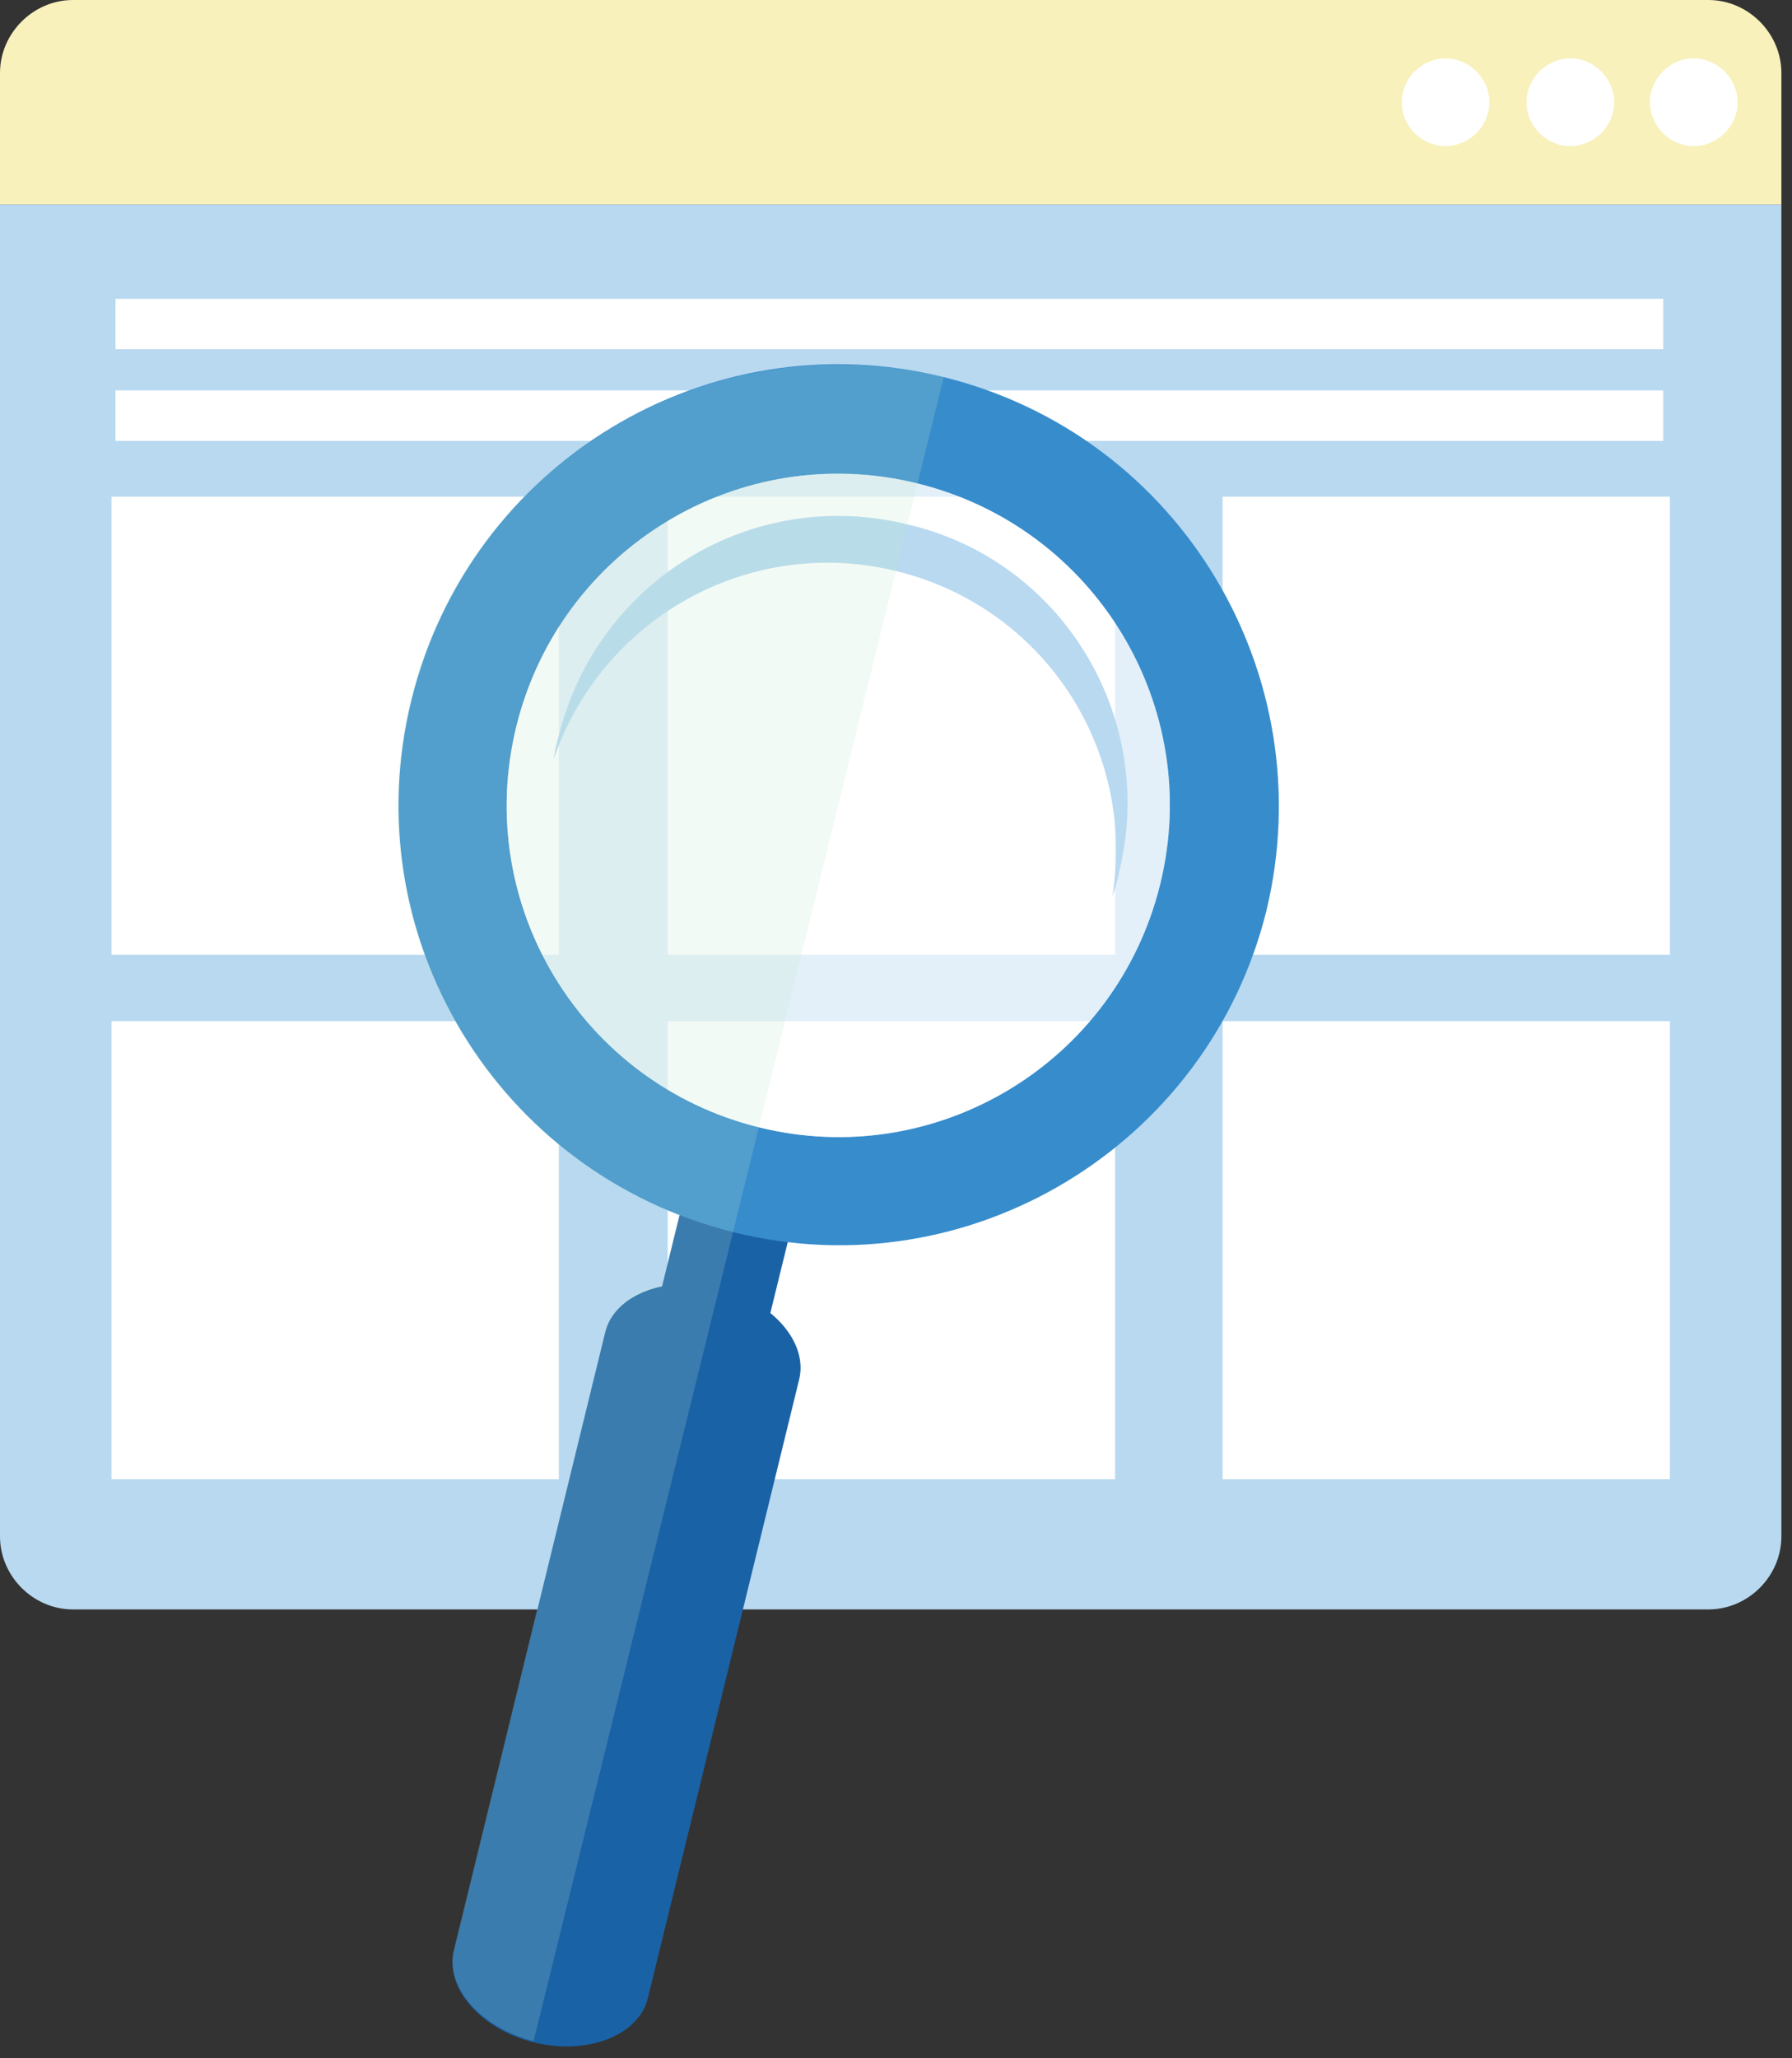 <svg width="135" height="155" viewBox="0 0 135 155" fill="none" xmlns="http://www.w3.org/2000/svg">
<rect x="0" y="0" width="135" height="155" fill="#333333" stroke="none"/>
<g clip-path="url(#clip0_2110_22503)">
<path d="M0 15.4V115.7C0 118.7 2.5 121.2 5.5 121.2H128.7C131.7 121.2 134.2 118.7 134.2 115.7V15.4H0Z" fill="#B8D9F0"/>
<path d="M42.1 37.4H8.4V71.9H42.1V37.4Z" fill="white"/>
<path d="M84 37.4H50.3V71.9H84V37.4Z" fill="white"/>
<path d="M125.8 37.4H92.1V71.9H125.8V37.4Z" fill="white"/>
<path d="M42.1 76.9H8.4V111.4H42.1V76.9Z" fill="white"/>
<path d="M84 76.9H50.3V111.4H84V76.9Z" fill="white"/>
<path d="M125.8 76.9H92.1V111.4H125.8V76.9Z" fill="white"/>
<path d="M134.2 5.5C134.2 2.5 131.7 0 128.7 0H5.5C2.5 0 0 2.5 0 5.5V15.4H134.2V5.5Z" fill="#F8F1BC"/>
<path d="M124.3 7.7C124.3 5.9 125.8 4.4 127.6 4.4C129.4 4.4 130.9 5.9 130.9 7.7C130.9 9.5 129.4 11 127.6 11C125.8 11 124.3 9.5 124.3 7.7Z" fill="white"/>
<path d="M115 7.7C115 5.9 116.5 4.4 118.3 4.4C120.1 4.4 121.6 5.9 121.6 7.7C121.6 9.5 120.1 11 118.3 11C116.5 11 115 9.5 115 7.7Z" fill="white"/>
<path d="M105.6 7.7C105.6 5.9 107.1 4.4 108.9 4.4C110.7 4.4 112.2 5.9 112.2 7.7C112.2 9.5 110.7 11 108.9 11C107.1 11 105.6 9.5 105.6 7.7Z" fill="white"/>
<path d="M125.3 22.5H8.7V26.3H125.3V22.5Z" fill="white"/>
<path d="M125.3 29.4H8.7V33.2H125.3V29.4Z" fill="white"/>
<path d="M52.123 87.726L49.714 97.534L57.872 99.538L60.28 89.73L52.123 87.726Z" fill="#1A62A6"/>
<path d="M71.1 28.4C53.3 24 35.4 34.9 31 52.7C26.6 70.5 37.5 88.4 55.3 92.8C73 97.2 91 86.3 95.4 68.6C99.7 50.8 88.9 32.8 71.1 28.4ZM57.2 84.9C43.8 81.6 35.6 68.1 38.9 54.7C42.2 41.3 55.7 33.1 69.1 36.4C82.5 39.7 90.7 53.2 87.4 66.6C84.1 80 70.6 88.2 57.2 84.9Z" fill="#378CCC"/>
<path d="M34.2 146.9C33.5 149.7 36.2 152.8 40.2 153.8C44.2 154.8 48.1 153.3 48.8 150.5L60.2 103.9C60.9 101.1 58.2 98 54.2 97C50.2 96 46.3 97.5 45.6 100.3L34.2 146.9Z" fill="#1A62A6"/>
<path opacity="0.6" d="M38.9 54.7C42.2 41.3 55.7 33.1 69.1 36.4C82.5 39.7 90.7 53.2 87.4 66.6C84.1 80 70.6 88.2 57.2 84.9C43.8 81.6 35.6 68.1 38.9 54.7Z" fill="white"/>
<path d="M84.3 65.7C84.2 66.3 84 66.9 83.8 67.5C85.6 56.4 78.6 45.7 67.5 43C56.4 40.3 45.3 46.6 41.7 57.2C41.8 56.6 41.9 56 42.1 55.4C45 43.7 56.7 36.6 68.4 39.5C80 42.2 87.2 54 84.3 65.7Z" fill="#B8D9F0"/>
<path opacity="0.2" d="M30.9 52.7C26.9 69.1 35.8 85.6 51.2 91.5L49.9 96.7C47.7 97.1 46.1 98.4 45.6 100.2L34.2 146.8C33.5 149.6 36.2 152.7 40.2 153.7L71.1 28.4C53.3 24.1 35.3 34.9 30.9 52.7Z" fill="#C2E9D1"/>
</g>
<defs>
<clipPath id="clip0_2110_22503">
<rect width="134.2" height="154.1" fill="white"/>
</clipPath>
</defs>
</svg>
